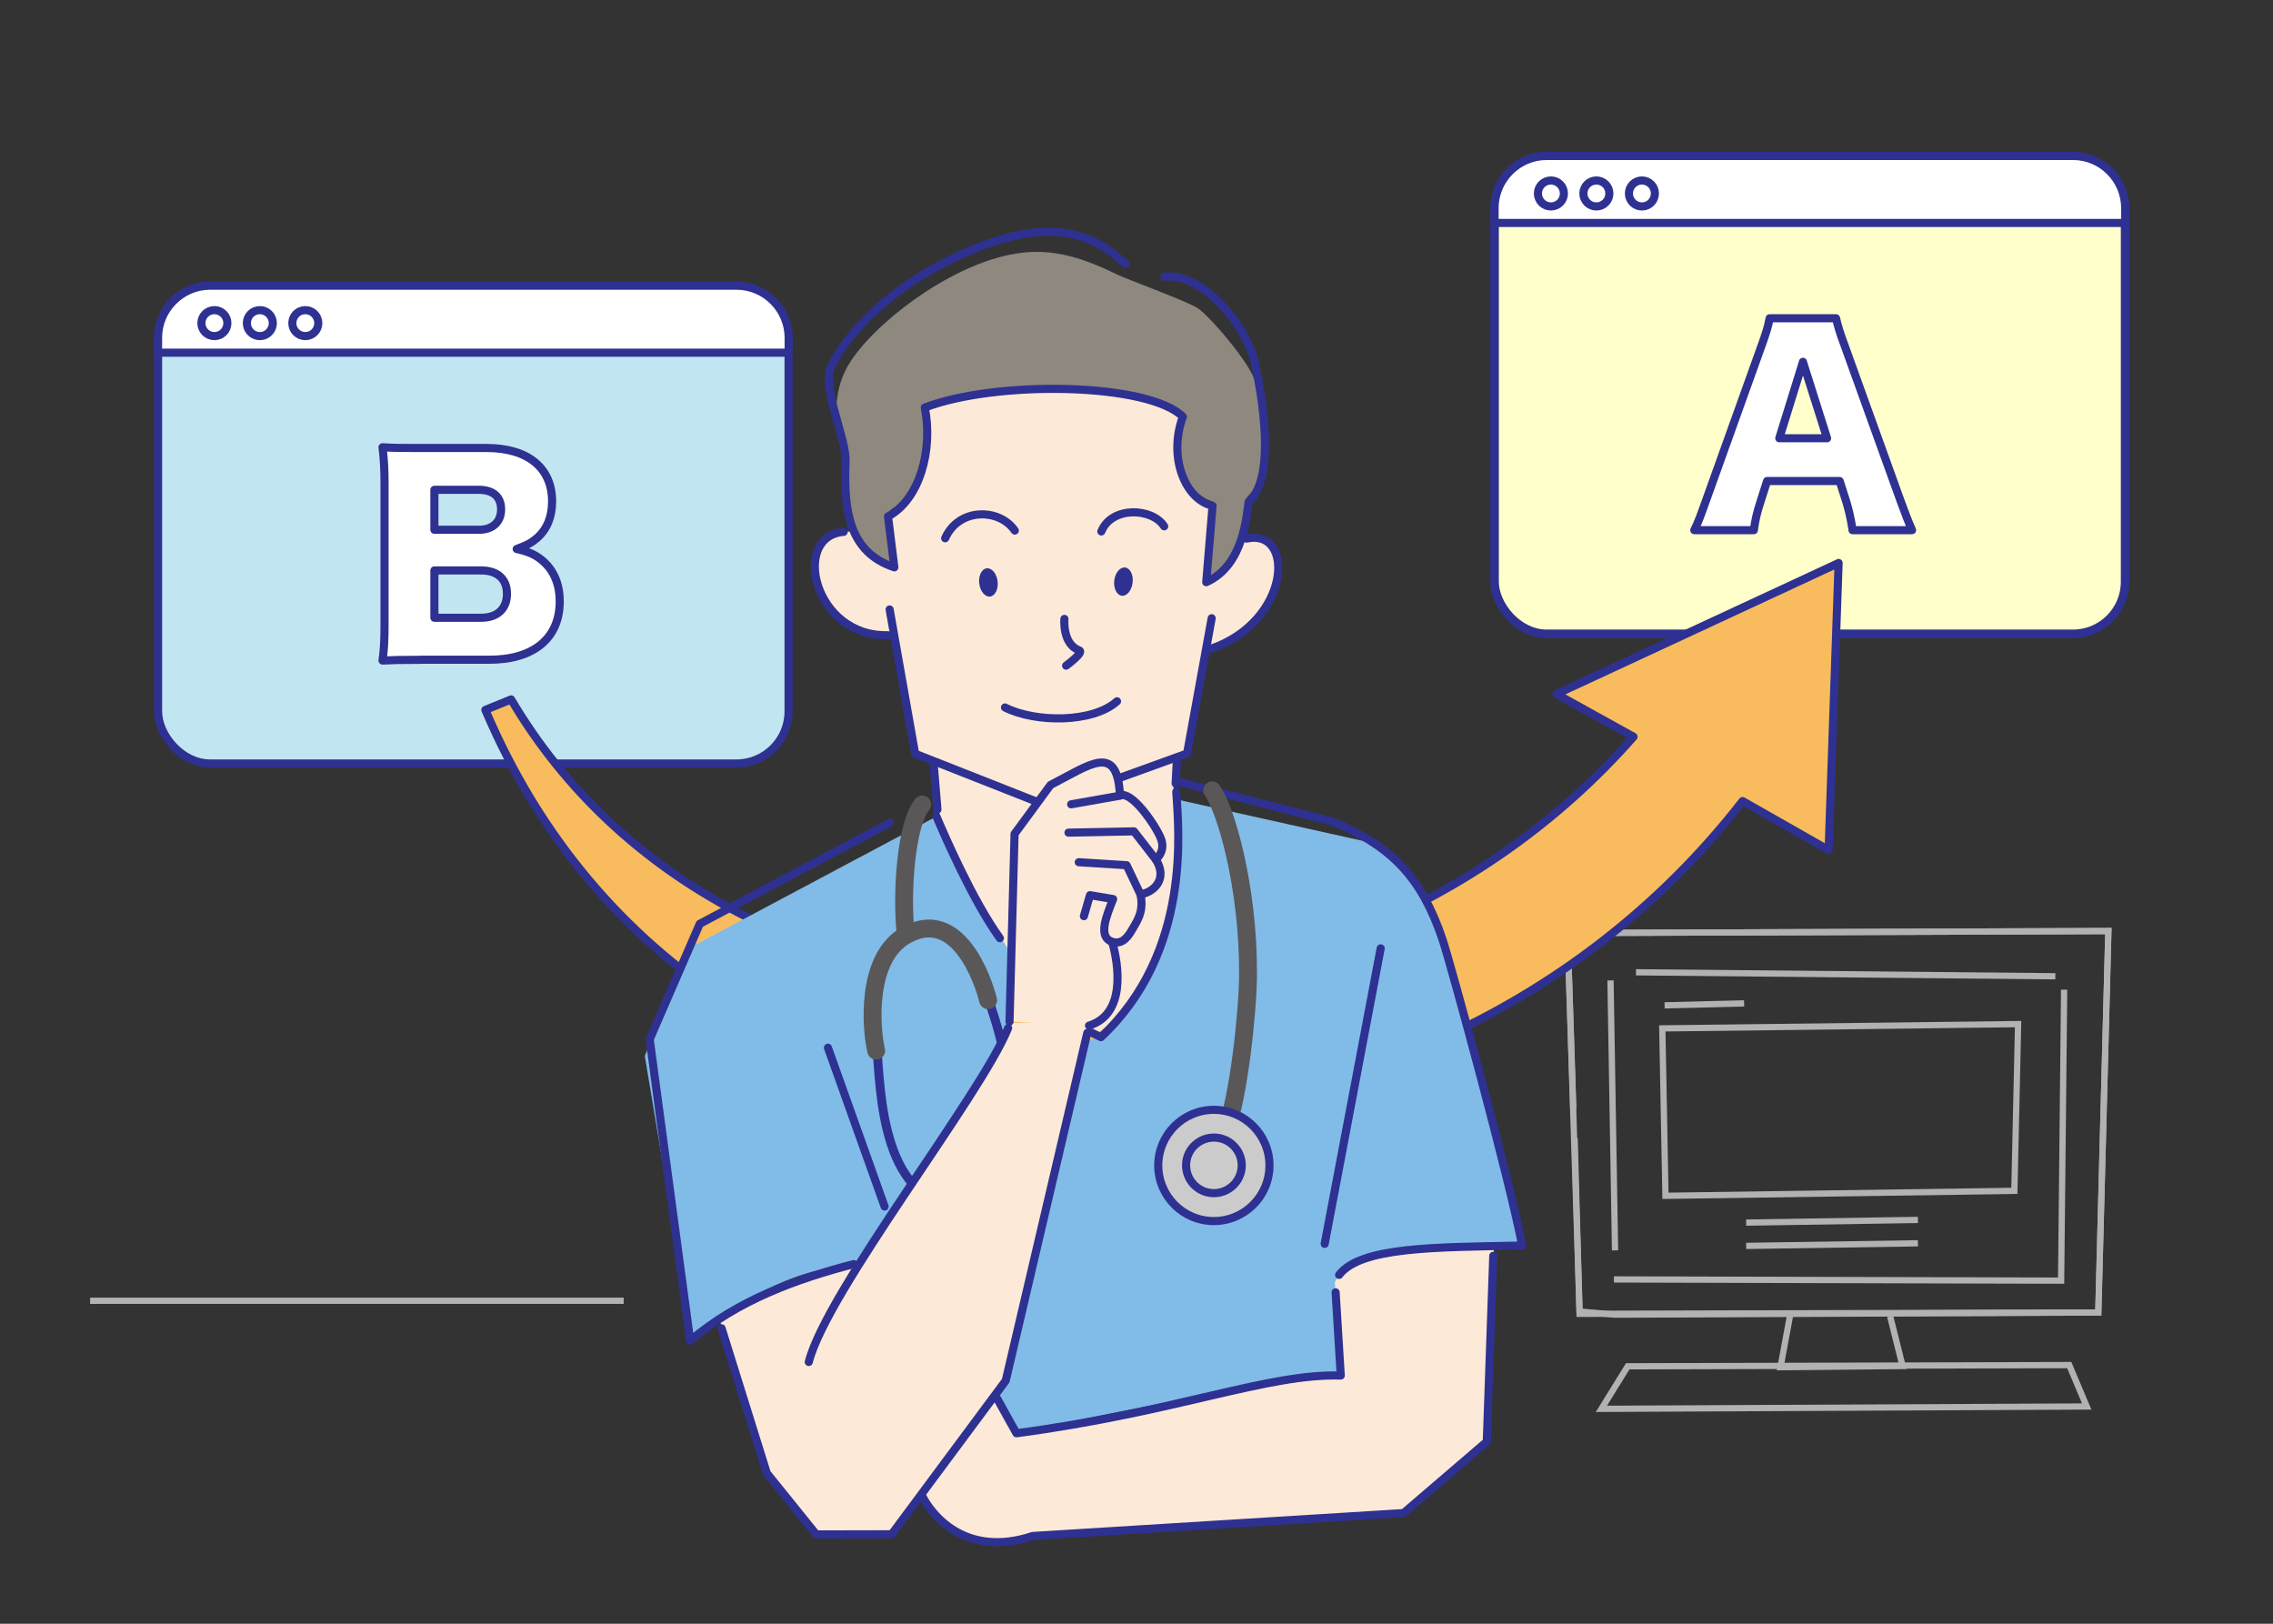 <?xml version="1.0" encoding="UTF-8"?>
<svg id="_レイヤー_1" data-name="レイヤー_1" xmlns="http://www.w3.org/2000/svg" width="280" height="200" viewBox="0 0 280 200">
  <rect x="0" y="0" width="280" height="200" fill="#333333" stroke="none"/>
  <defs>
    <style>
      .cls-1 {
        fill: #ffc;
        stroke-width: 1.05px;
      }

      .cls-1, .cls-2, .cls-3, .cls-4, .cls-5, .cls-6, .cls-7, .cls-8, .cls-9, .cls-10 {
        stroke-linecap: round;
        stroke-linejoin: round;
      }

      .cls-1, .cls-2, .cls-3, .cls-4, .cls-5, .cls-6, .cls-7, .cls-8, .cls-10 {
        stroke: #2e3191;
      }

      .cls-2 {
        fill: #cbcbcb;
      }

      .cls-3 {
        fill: #f8bc5e;
      }

      .cls-4, .cls-7 {
        fill: #fff;
      }

      .cls-5 {
        fill: #c1e5f1;
      }

      .cls-11 {
        fill: #2e3191;
      }

      .cls-12 {
        fill: #81bbe8;
      }

      .cls-6, .cls-13 {
        fill: #fde9d7;
      }

      .cls-14 {
        stroke: #b2b2b2;
        stroke-width: .77px;
      }

      .cls-14, .cls-8, .cls-9, .cls-10 {
        fill: none;
      }

      .cls-7, .cls-8 {
        stroke-width: 1.1px;
      }

      .cls-15 {
        fill: #8e887f;
      }

      .cls-9 {
        stroke: #595757;
        stroke-width: 2.2px;
      }
    </style>
  </defs>
  <g>
    <g>
      <polygon class="cls-14" points="194.58 161.54 193.1 114.92 259.72 114.68 258.48 161.66 198.9 161.93 194.58 161.54"/>
      <line class="cls-14" x1="198.95" y1="154.01" x2="198.39" y2="120.76"/>
      <polyline class="cls-14" points="193.81 136.61 193.1 114.92 259.72 114.68 258.48 161.66 194.58 161.83 193.97 140.19"/>
      <polyline class="cls-14" points="198.81 157.59 253.9 157.74 254.27 121.9"/>
      <line class="cls-14" x1="201.53" y1="119.76" x2="253.19" y2="120.25"/>
      <line class="cls-14" x1="205.05" y1="123.83" x2="214.85" y2="123.59"/>
      <line class="cls-14" x1="215.1" y1="150.59" x2="236.26" y2="150.26"/>
      <line class="cls-14" x1="215.1" y1="153.46" x2="236.26" y2="153.14"/>
      <polygon class="cls-14" points="204.77 126.67 205.16 147.29 248.14 146.68 248.6 126.14 204.77 126.67"/>
    </g>
    <polyline class="cls-14" points="220.49 162.14 219.33 168.4 234.37 168.25 232.84 162.14"/>
    <polygon class="cls-14" points="200.51 168.29 197.27 173.53 257.05 173.24 254.9 168.14 200.51 168.29"/>
  </g>
  <g>
    <rect class="cls-5" x="19.47" y="35.19" width="77.67" height="58.85" rx="6.41" ry="6.41"/>
    <path class="cls-4" d="M19.47,43.44v-1.84c0-3.52,2.88-6.41,6.41-6.41h64.86c3.52,0,6.41,2.88,6.41,6.41v1.84H19.47Z"/>
    <circle class="cls-10" cx="26.41" cy="39.8" r="1.6"/>
    <circle class="cls-10" cx="32.01" cy="39.8" r="1.6"/>
    <circle class="cls-10" cx="37.61" cy="39.8" r="1.6"/>
  </g>
  <g>
    <rect class="cls-1" x="184.11" y="19.22" width="77.67" height="58.85" rx="6.41" ry="6.41"/>
    <path class="cls-4" d="M184.11,27.46v-1.84c0-3.52,2.88-6.41,6.41-6.41h64.86c3.52,0,6.41,2.88,6.41,6.41v1.84h-77.67Z"/>
    <circle class="cls-10" cx="191.05" cy="23.83" r="1.6"/>
    <circle class="cls-10" cx="196.65" cy="23.83" r="1.6"/>
    <circle class="cls-10" cx="202.26" cy="23.83" r="1.6"/>
  </g>
  <path class="cls-4" d="M228.22,65.3c-.25-1.5-.44-2.32-.75-3.39l-.85-2.66h-8.94l-.85,2.66c-.41,1.25-.63,2.23-.78,3.39h-7.34c.47-.94.75-1.69,1.51-3.83l6.77-18.88c.56-1.54.85-2.48,1-3.39h8.18c.22.91.44,1.72,1.07,3.39l6.8,18.88c.6,1.66,1.1,2.95,1.5,3.83h-7.34ZM222.1,44.57l-2.92,9.41h5.89l-2.98-9.41Z"/>
  <path class="cls-4" d="M51.76,81.27c-2.38,0-3.29.03-4.64.09.19-1.35.25-2.41.25-4.61v-17.15c0-1.66-.06-3.01-.25-4.51,1.6.09,2.04.09,4.61.09h8.22c5.08,0,8.06,2.45,8.06,6.58,0,1.91-.63,3.42-1.82,4.48-.69.6-1.25.91-2.54,1.38,1.54.35,2.35.72,3.26,1.51,1.35,1.19,2.04,2.88,2.04,4.95,0,4.52-3.2,7.18-8.65,7.18h-8.53ZM59.03,65.25c1.66,0,2.7-.97,2.7-2.51s-.97-2.41-2.76-2.41h-5.46v4.92h5.52ZM53.51,76.09h5.77c1.98,0,3.17-1.1,3.17-2.95s-1.19-2.88-3.2-2.88h-5.74v5.83Z"/>
  <path class="cls-3" d="M226.49,69.35l-34.76,16.14,9.5,5.26c-37.99,43.22-111.27,41.12-138.27-4.6l-3.17,1.29c26.98,63.56,113.82,64.1,154.87,11.23l10.6,6.03,1.23-35.36Z"/>
  <line class="cls-14" x1="11.1" y1="160.22" x2="76.83" y2="160.22"/>
  <g>
    <path class="cls-12" d="M115.48,100.5l-30.51,16.24-5.54,13.32,5.82,34.87c4.92-3.97,11.92-8.79,20.08-9.1l19.45-29.81-.63-11.09c-3.03-2.09-8.37-14.01-8.68-14.43Z"/>
    <path class="cls-12" d="M134.09,128.3l-10.25,41.5-1.32,2.42,2.97,4.18c1.46-.21,28.55-6.11,39.74-7.16l-1.02-8.53c1.67-7.11,19.07-6.9,23.15-7.22-.84-6.48-9.41-37.12-10.46-39.52-1.05-2.41-2.74-7.94-8.81-10.35l-23.23-5.17c1.32,11.01-3.56,23.57-7.33,27.96l-3.45,1.88Z"/>
    <path class="cls-13" d="M164.43,157.92l.63,11.4c-8.37,1.05-37.13,7.01-40.06,7.01l-2.3-4.39-9.1,12.76c2.2,4.5,9.94,7.01,13.6,4.5l45.6-2.72,10.25-8.68.99-24.26c-10.35.24-17.73.94-19.61,4.39Z"/>
    <path class="cls-13" d="M144.56,96.94l.1-3.53,1.65-.52,2.34-12.78c5.4-1.83,8.45-5.66,8.8-9.32.37-3.92-1.44-4.92-4.57-4.31-.65,2.18-2.31,4.31-4.31,5.27l.78-9.45c-3.14-.78-5.62-5.79-3.61-10.97-5.31-4.7-24.73-4.09-31.83-1.09,1.13,5.14-.91,11.84-4.53,13.37l.78,6.31c-2.22-.44-4.62-3.09-5.01-4.48-2.53.09-3.88.52-4.62,2.83-.73,2.27,0,9.62,9.67,10.15l2.57,14.37,2.57,1.09.35,6.42s8.26,21.86,19.03,27.19c9.62-5.65,11.19-22.75,9.83-30.54Z"/>
    <path class="cls-15" d="M137.51,33.76c-4.7-2.27-8.46-3.34-13.11-2.39-7.88,1.61-16.94,8.64-19.9,13.6-1.42,2.38-1.63,5.3-1.41,6.43s.45,4.31.85,5.35.17,5.31.26,6.88c.09,1.57,1.59,5.35,6.16,6.44l-.63-7.32c4.7-1.92,5.46-9.86,4.5-12.86,6.97-3,25.83-3.56,31.79,1.36-1.61,3.27-.9,9.21,3.45,10.56l-1.15,9.73c3.88-1.92,4.9-6.74,5.33-10.35,2.09-1.92,2.14-3.78,2.09-5.87s-.7-6.14-1.13-8.27c-.43-2.12-5.72-8.29-7.13-9.13-1.57-.94-8.82-3.59-9.98-4.15Z"/>
    <polyline class="cls-10" points="109.59 75.07 112.73 92.84 128.71 99.14 146.23 92.81 149.26 76.15"/>
    <path class="cls-10" d="M138.64,32.52c-3.4-3.14-8.36-6.27-19.33-1.57-10.97,4.7-15.94,11.76-16.98,14.37s1.94,8.72,1.83,11.5c-.26,6.27.52,11.23,6.01,13.06l-.78-6.27c3.92-2.09,5.57-8.19,4.53-13.41,8.88-3.4,27.61-3.05,31.79,1.13-1.83,4.96.26,10.19,3.66,10.97l-.78,9.41c4.7-2.09,4.96-8.36,5.23-9.93,3.4-2.87,1.65-13.08.78-16.98-1.13-5.06-6.77-11.34-11.17-10.71"/>
    <path class="cls-10" d="M103.93,65.51c-6.53.52-3.69,12.99,5.45,12.73"/>
    <path class="cls-10" d="M153.56,66.34c6.01-1.31,5.49,10.19-4.44,13.59"/>
    <path class="cls-10" d="M116.43,66.3c1.67-3.77,6.65-3.74,8.58-.95"/>
    <path class="cls-10" d="M135.67,65.46c1.26-3.14,6.28-2.93,7.74-.63"/>
    <path class="cls-10" d="M123.8,87.14c3.73,1.89,10.81,1.93,13.8-.76"/>
    <path class="cls-10" d="M131.12,76.23s-.29,3.1,1.83,3.88c.64.23-1.62,1.88-1.62,1.88"/>
    <path class="cls-11" d="M139.52,71.77c.12-.96-.3-1.8-.92-1.87-.63-.07-1.22.64-1.34,1.6-.11.96.3,1.8.93,1.88.62.07,1.22-.65,1.33-1.61Z"/>
    <path class="cls-11" d="M120.63,71.87c-.12-.96.3-1.8.92-1.87.63-.07,1.22.64,1.34,1.6.11.96-.3,1.8-.93,1.88-.62.07-1.22-.65-1.33-1.61Z"/>
    <path class="cls-10" d="M164.96,157.03c2.66-3.45,11.67-3.4,22.55-3.61-1.46-7.74-8.79-34.69-9.83-37.76-2.49-7.33-6.07-11.4-13.52-14.45l-19.11-4.96"/>
    <path class="cls-10" d="M183.95,154.68l-.8,22.9-10.25,8.79-45.68,2.82c-8.5,2.82-12.61-2.92-13.55-4.81"/>
    <path class="cls-10" d="M122.77,172.15l2.44,4.39c19.93-2.66,30.9-7.38,39.95-7.11l-.63-10.25"/>
    <path class="cls-10" d="M144.9,97.52c.27,4.52,1.96,19.71-9.28,30.23l-1.2-.58"/>
    <path class="cls-10" d="M115.33,100.5c.96,2.27,4.47,10.39,7.84,15.06"/>
    <line class="cls-10" x1="170.08" y1="116.81" x2="163.18" y2="153.21"/>
    <line class="cls-10" x1="115.01" y1="94.07" x2="115.48" y2="99.71"/>
    <line class="cls-10" x1="144.98" y1="93.52" x2="144.82" y2="96.5"/>
    <g>
      <g>
        <path class="cls-8" d="M121.03,121.21c1.67,4.11,5.73,16.05,2.19,24.07"/>
        <path class="cls-9" d="M113.6,99.09c-2.03,2.47-2.56,11.07-2.04,15.84"/>
        <path class="cls-8" d="M107.85,127.25c.68,5.38.03,19.44,9.48,21.42"/>
        <path class="cls-9" d="M107.93,129.41c-.65-2.79-1.3-11.41,3.65-14.21,6.39-3.61,9.53,5.51,10.14,8"/>
        <path class="cls-9" d="M149.32,97.35c1.6,2.18,4.48,11.65,4.42,22.78-.03,4.36-1.12,14.94-2.75,19.16"/>
        <circle class="cls-2" cx="149.53" cy="143.55" r="6.85"/>
        <path class="cls-2" d="M146.11,143.7c-.09-1.89,1.38-3.49,3.27-3.58,1.89-.09,3.49,1.38,3.58,3.26.09,1.89-1.38,3.49-3.27,3.58s-3.49-1.38-3.58-3.27Z"/>
      </g>
      <path class="cls-7" d="M123.34,144.25c2.42.2.66,5.54-.89,5.48-2.28-.09-.99-5.63.89-5.48Z"/>
      <path class="cls-7" d="M114.36,147.01c1.19-1.32,5.31,1.7,4.62,3.08-1.03,2.04-6.41-1.09-4.62-3.08Z"/>
    </g>
    <path class="cls-13" d="M88.61,162.41c2.82-1.99,12.76-6.59,16.73-6.59,3.03-3.77,18.83-28.87,19.45-29.81l9.28-.34c-.63,8.89-10.33,44.58-10.33,44.58l-13.81,18.83-9.31-.21-5.86-6.8-6.17-19.66Z"/>
    <path class="cls-10" d="M99.63,167.76c2.21-8.72,21.25-32.87,24.56-41.14"/>
    <polyline class="cls-10" points="88.89 163.61 94.46 181.45 100.55 189 109.84 188.98 123.89 170.06 133.94 127.22"/>
    <g>
      <path class="cls-6" d="M134.15,126.33c4.55-1.41,3.68-7.43,2.85-10.32,1.01.3,1.74-.26,2.38-1.37.63-1.11,1.58-2.28,1.11-4.49,1.42-.16,3.48-1.74,1.9-4.27,1.42-1.43.63-2.69,0-3.8s-3.01-4.59-4.43-4.12c-.32-6.49-3.64-3.8-8.55-1.27l-4.43,6.02-.62,23.12"/>
      <polyline class="cls-10" points="131.62 102.56 139.69 102.4 142.39 105.88"/>
      <line class="cls-10" x1="131.95" y1="99.07" x2="138.01" y2="98"/>
      <polyline class="cls-10" points="132.89 106.2 138.78 106.57 140.49 110.16"/>
      <path class="cls-10" d="M133.52,112.85l.75-2.59,2.85.48c-.91,2.28-1.86,4.65-.12,5.28"/>
    </g>
    <line class="cls-10" x1="101.99" y1="129.05" x2="108.97" y2="148.61"/>
    <path class="cls-10" d="M105.17,155.7c-6.94,1.8-14.29,4.42-20.15,9.44l-4.99-37.13,6.17-14.22,23.43-12.45"/>
  </g>
</svg>